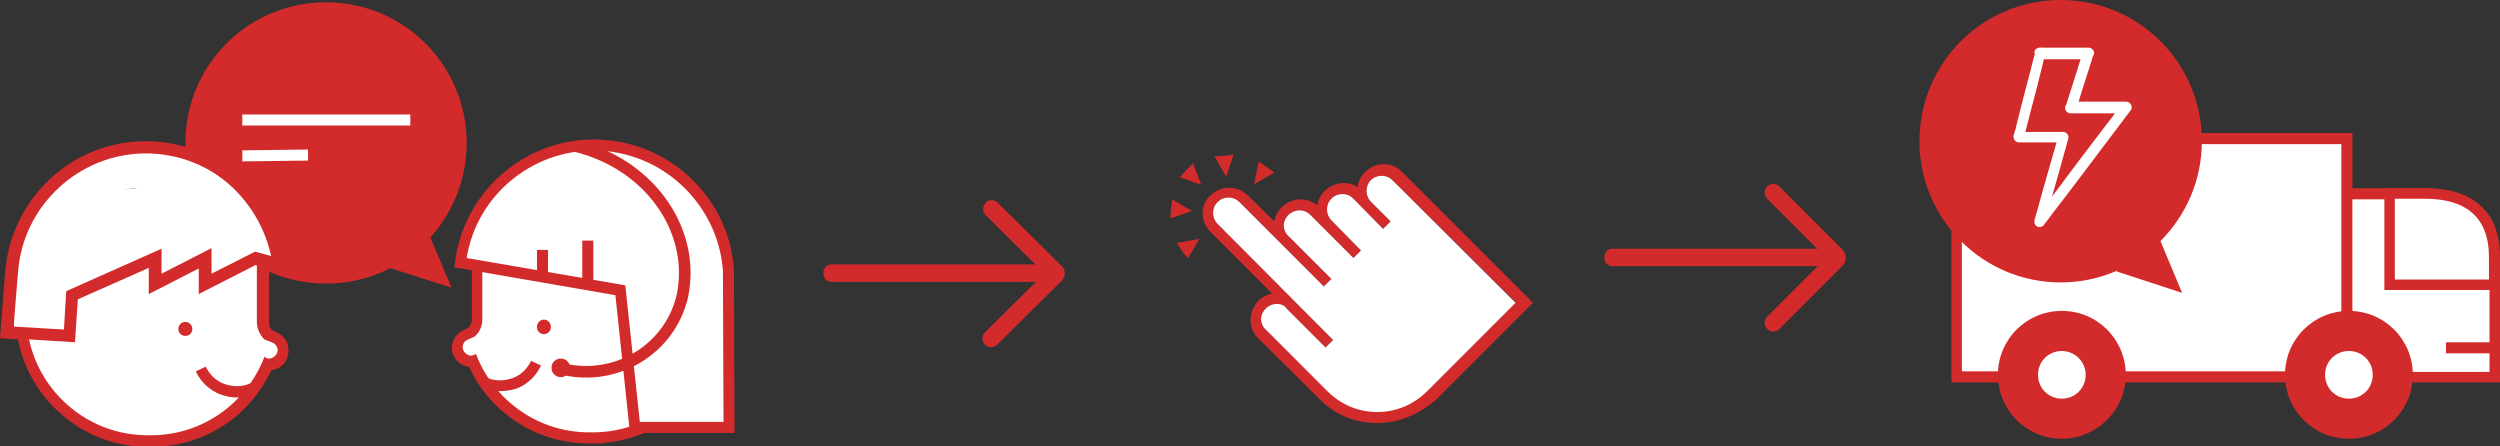 <?xml version="1.0" encoding="utf-8"?>
<!-- Generator: Adobe Illustrator 23.0.2, SVG Export Plug-In . SVG Version: 6.00 Build 0)  -->
<svg version="1.1" id="Capa_1" xmlns="http://www.w3.org/2000/svg" xmlns:xlink="http://www.w3.org/1999/xlink" x="0px" y="0px"
	 viewBox="0 0 430.2 76.8" style="enable-background:new 0 0 430.2 76.8;" xml:space="preserve">
<rect x="0" y="0" width="430.2" height="76.8" fill="#333333" stroke="none"/>
<style type="text/css">
	.st0{fill:#FFFFFF;}
	.st1{fill:#D32B2B;}
	.st2{fill:none;}
	.st3{fill:none;stroke:#D32B2B;stroke-width:2;stroke-miterlimit:10;}
</style>
<g id="Capa_1-2">
	<g>
		<g>
			<path class="st0" d="M417.2,33.3h-20.3v16h3.1v15.6h29.3V44.8C429.3,42,429.3,33.3,417.2,33.3"/>
			<path class="st1" d="M430.2,65.8h-31.1V50.3H396V32.4h21.2c5.5,0,9.3,1.7,11.4,5.1c1.6,2.7,1.6,5.8,1.6,7.3V65.8z M401,64h27.4
				V44.8c0-1.4,0-4-1.4-6.3c-1.7-2.8-5-4.2-9.8-4.2h-19.4v14.2h3.1L401,64L401,64z"/>
			<rect x="420.9" y="58.9" class="st1" width="8.1" height="1.9"/>
			<polygon class="st0" points="403.8,23.9 397,23.9 336.7,23.9 336.7,64.8 403.8,64.8 			"/>
			<path class="st1" d="M404.8,65.8h-69V22.9H397l7.8,0L404.8,65.8L404.8,65.8z M337.6,63.9h65.3V24.8l-5.9,0h-59.4L337.6,63.9
				L337.6,63.9z"/>
			<path class="st1" d="M378.9,24.3c0,13.4-10.9,24.3-24.3,24.3s-24.3-10.9-24.3-24.3S341.1,0,354.6,0S378.9,10.9,378.9,24.3"/>
			<polygon class="st1" points="367.6,43.1 364.2,46.7 375.5,50.4 370.9,39.4 			"/>
			<path class="st0" d="M362.3,64.5c0,4.2-3.4,7.5-7.5,7.5s-7.5-3.4-7.5-7.5s3.4-7.5,7.5-7.5S362.3,60.3,362.3,64.5"/>
			<path class="st1" d="M354.8,75.5c-6.1,0-11-4.9-11-11s4.9-11,11-11s11,4.9,11,11S360.8,75.5,354.8,75.5z M354.8,60.4
				c-2.3,0-4.1,1.8-4.1,4.1s1.8,4.1,4.1,4.1s4.1-1.8,4.1-4.1S357,60.4,354.8,60.4z"/>
			<path class="st0" d="M411.8,64.5c0,4.2-3.4,7.5-7.5,7.5s-7.5-3.4-7.5-7.5s3.4-7.5,7.5-7.5S411.8,60.3,411.8,64.5"/>
			<path class="st1" d="M404.2,75.5c-6.1,0-11-4.9-11-11s4.9-11,11-11s11,4.9,11,11S410.3,75.5,404.2,75.5z M404.2,60.4
				c-2.3,0-4.1,1.8-4.1,4.1s1.8,4.1,4.1,4.1s4.1-1.8,4.1-4.1S406.5,60.4,404.2,60.4z"/>
			<path class="st0" d="M429.3,44.7c0-2.8,0-11.4-12-11.4h-6V49h18C429.3,49,429.3,44.7,429.3,44.7z"/>
			<path class="st1" d="M430.2,49.9h-19.9V32.4h6.9c5.5,0,9.3,1.7,11.3,5.1c1.6,2.7,1.6,5.8,1.6,7.2h-0.9l0.9,0L430.2,49.9
				L430.2,49.9z M412.2,48.1h16.1v-3.4c0-1.4,0-4-1.4-6.3c-1.7-2.8-4.9-4.2-9.7-4.2h-5.1V48.1z"/>
		</g>
		<path class="st0" d="M350.9,10.2h8.4l-0.9-1.2c-0.3,1.1-0.7,2.1-1,3.2c-0.5,1.7-1.1,3.4-1.6,5c-0.1,0.4-0.2,0.8-0.4,1.1
			c-0.2,0.6,0.3,1.2,0.9,1.2h9.5l-0.8-1.4c-0.5,0.7-1,1.3-1.5,2l-3.6,4.7l-4.3,5.7c-1.2,1.7-2.5,3.3-3.7,4.9
			c-0.6,0.8-1.2,1.6-1.8,2.4c0,0,0,0,0,0l1.7,0.7c0.1-0.5,0.3-1,0.4-1.5l1-3.5c0.4-1.4,0.8-2.8,1.2-4.2l1-3.6
			c0.2-0.6,0.3-1.2,0.5-1.8v0c0.2-0.6-0.3-1.2-0.9-1.2h-7.7l0.9,1.2c0.1-0.5,0.3-1,0.4-1.5l0.9-3.5c0.4-1.4,0.7-2.8,1.1-4.2l0.9-3.6
			c0.1-0.6,0.3-1.2,0.5-1.8c0,0,0,0,0,0c0.1-0.5-0.1-1-0.6-1.1s-1,0.1-1.1,0.6s-0.3,1-0.4,1.4l-0.9,3.5l-1.1,4.2l-0.9,3.6
			c-0.1,0.6-0.3,1.2-0.5,1.8c0,0,0,0,0,0c-0.1,0.6,0.3,1.2,0.9,1.2h7.7l-0.9-1.2c-0.1,0.5-0.3,1-0.4,1.5l-1,3.5l-1.2,4.2l-1,3.6
			c-0.2,0.6-0.3,1.2-0.5,1.8v0c-0.1,0.5,0.1,0.9,0.5,1.1c0.5,0.2,0.9,0,1.2-0.4c0.5-0.7,1-1.3,1.5-2l3.6-4.7
			c1.4-1.9,2.9-3.8,4.3-5.7l3.7-4.9c0.6-0.8,1.2-1.6,1.8-2.4c0,0,0,0,0,0c0.2-0.3,0.1-0.7,0-0.9c-0.2-0.3-0.5-0.5-0.8-0.5h-9.5
			l0.9,1.2c0.3-1,0.7-2.1,1-3.2l1.6-5c0.1-0.4,0.2-0.8,0.4-1.1c0.2-0.6-0.3-1.2-0.9-1.2h-8.4c-0.5,0-1,0.4-0.9,0.9
			S350.4,10.2,350.9,10.2L350.9,10.2z"/>
		<g>
			<path class="st1" d="M31.9,24.6c0,13.4,10.8,24.2,24.2,24.2S80.3,38,80.3,24.6S69.5,0.4,56.1,0.4S31.9,11.2,31.9,24.6"/>
			<polygon class="st1" points="69.8,42.3 66.4,45.9 77.7,49.5 73.1,38.6 			"/>
			<rect x="41.7" y="19.7" class="st0" width="28.9" height="1.9"/>
			
				<rect x="41.7" y="25.8" transform="matrix(1 -1.239152e-02 1.239152e-02 1 -0.328 0.589)" class="st0" width="11.3" height="1.9"/>
		</g>
		<g>
			<path class="st0" d="M24.5,75.9L24.5,75.9C12.9,75.4,3.6,65.8,3.6,54.1c0-3.5,0.8-6.9,2.4-10l0,0L7,42.4v0
				c3.9-6.1,10.4-9.8,17.5-10.1v-0.1h0.9c0.1,0,0.2,0,0.3,0H26c8,0,15.4,4.4,19.2,11.5l0.1,0.2v11.5c0,0.8,0.3,1.5,0.9,2.1
				c0,0,0,0,0.1,0.1l1.2,0.6c1.2,0.6,1.6,2,1,3.2c-0.4,0.8-1.2,1.3-2.1,1.3l0,0c-0.1,0-0.2,0-0.3,0c-1.6,3.7-4.2,6.9-7.5,9.3
				c-3.7,2.6-8,4-12.5,4L24.5,75.9L24.5,75.9z"/>
			<path class="st1" d="M33.1,56.6c0,0.7-0.5,1.2-1.2,1.2s-1.2-0.5-1.2-1.2s0.5-1.2,1.2-1.2S33.1,56,33.1,56.6"/>
			<path class="st0" d="M43.5,66.9c-3.4,1.6-7.5,0.1-9-3.3"/>
			<path class="st1" d="M40.7,68.4c-0.9,0-1.8-0.2-2.7-0.5c-1.9-0.7-3.5-2.2-4.3-4l1.7-0.8c0.7,1.4,1.8,2.5,3.3,3s3.1,0.5,4.5-0.2
				l0.8,1.7C42.9,68.2,41.8,68.4,40.7,68.4z"/>
			<g>
				<path class="st2" d="M35.4,48.8l0-4.4l-8.6,4.4l0-4.4l-14.3,6.4l-0.5,7l-7.1-0.4C6.4,67.3,15,74.9,25.4,74.9c0,0,0,0,0.1,0l0,0
					c0.2,0,0.3,0,0.5,0l0,0c8.9,0,16.5-5.6,19.5-13.5l0.2,0.1c0.2,0.1,0.4,0.2,0.6,0.2c0.5,0,1-0.3,1.3-0.8c0.4-0.7,0.1-1.6-0.6-1.9
					l-1.3-0.6c-0.1-0.1-0.1-0.1-0.2-0.2c-0.7-0.7-1.1-1.7-1.1-2.8V44.6L44,44.5C44,44.5,35.4,48.8,35.4,48.8z"/>
				<path class="st0" d="M26,33.2L26,33.2c-0.2,0-0.3,0-0.5,0v0c0,0,0,0-0.1,0c-7.4,0-13.9,3.9-17.6,9.7l-0.9,1.5
					c-1.5,2.9-2.3,6.1-2.3,9.6c0,1.1,0.1,2.2,0.3,3.3l7.1,0.4l0.5-7l14.3-6.4l0,4.4l8.6-4.4l0,4.4l8.6-4.4l0.3,0.1v-0.4
					C40.8,37.6,33.9,33.2,26,33.2L26,33.2z"/>
				<path class="st0" d="M24.3,31.9C24.3,31.9,24.4,31.9,24.3,31.9h0.5"/>
				<path class="st0" d="M44.9,43.8l0.2,0.4v1.4l1.9,0.5c-1.4-11.4-11.2-20.3-23-20.3S2,35.4,1.1,47.4L0.6,57.7l5-0.3
					c-0.2-1-1-2.6-1-3.7c0-3.6,1.1-5.1,2.7-8.3l1.6-0.5l-0.5-0.1l1.8-2.1L10,42.2l-0.4-0.7c2-3.2,2.3-3.8,5.5-5.6
					c2.8-1.6,5.3-3.3,8.6-3.6l-1.3-0.5"/>
			</g>
			<path class="st1" d="M47.8,57.3l-1-0.5c-0.4-0.4-0.5-0.9-0.5-1.4v-9.2l3.1,0.9l-0.2-1.6c-1.5-12.1-11.9-21.2-24.1-21.2
				c-6.2,0-12,2.3-16.5,6.5C4.1,35,1.4,40.7,0.9,46.7L0,58.2l3.1,0.2c0.8,4.4,3,8.5,6.3,11.8c3.9,3.9,8.9,6.2,14.2,6.6v0.1H25l0,0h1
				c4.7,0,9.2-1.4,13.1-4.1c3.3-2.3,5.9-5.5,7.6-9.1c1.1-0.1,2.1-0.8,2.6-1.8C50.1,60.1,49.5,58.1,47.8,57.3z M3.1,46.9
				c0.8-11.5,10.5-20.5,22-20.5c10.6,0,19.6,7.5,21.7,17.7l-2.9-0.8l-7.5,3.8l0-4.4l-8.6,4.4l0-4.3l-16.4,7.3l-0.4,6.6l-8.6-0.5
				C2.3,56.2,3.1,46.9,3.1,46.9z M47.6,60.9c-0.3,0.5-0.8,0.8-1.3,0.8c-0.2,0-0.4,0-0.6-0.2l-0.2-0.1c-3,7.9-10.6,13.5-19.5,13.5
				l0,0c-0.2,0-0.3,0-0.5,0l0,0c0,0,0,0-0.1,0c-10,0-18.4-7.1-20.4-16.5l7.9,0.5l0.5-7.4l12.2-5.4l0,4.5l8.6-4.4l0,4.4l9.8-5
				l0.2,0.1v9.7c0,1,0.4,2,1.1,2.8c0.1,0.1,0.1,0.1,0.2,0.2L47,59C47.7,59.4,48,60.2,47.6,60.9L47.6,60.9z"/>
		</g>
		<path class="st0" d="M101.9,75.5c-0.1,0-0.2,0-0.3,0h-0.2c-4.5,0-8.8-1.4-12.5-3.9c-3.3-2.4-5.9-5.6-7.5-9.3c-0.1,0-0.2,0-0.3,0
			c-0.9,0-1.7-0.5-2.1-1.3c-0.6-1.2-0.1-2.6,1.1-3.2l1.2-0.6c0,0,0.1,0,0.1-0.1c0.6-0.6,0.9-1.3,0.9-2.1V43.6l0.1-0.2
			c3.8-7.1,11.2-11.5,19.2-11.5h1.4V32c7.2,0.3,13.7,4,17.5,10.1l0,0l0.9,1.6v0c1.6,3.1,2.5,6.5,2.5,10c0,11.7-9.3,21.3-20.9,21.8v0
			C102.8,75.5,102,75.5,101.9,75.5L101.9,75.5L101.9,75.5z"/>
		<path class="st1" d="M101.9,32.8L101.9,32.8C101.9,32.8,101.9,32.8,101.9,32.8c7.5,0,14,3.9,17.7,9.7l0.9,1.5
			c1.5,2.9,2.3,6.1,2.3,9.6c0,11.5-9.3,20.8-20.8,20.8c0,0,0,0-0.1,0l0,0c-0.2,0-0.3,0-0.5,0l0,0c-8.9,0-16.5-5.6-19.5-13.5
			l-0.2,0.1c-0.2,0.1-0.4,0.2-0.6,0.2c-0.5,0-1-0.3-1.3-0.8c-0.4-0.7-0.1-1.6,0.6-1.9l1.3-0.6c0.1-0.1,0.1-0.1,0.2-0.2
			C82.6,57,83,56,83,55V43.8c3.5-6.5,10.4-11,18.4-11l0,0C101.6,32.8,101.7,32.8,101.9,32.8 M103.8,30.9h-1.9c0,0,0,0-0.1,0h-0.4
			c-8.4,0-16,4.6-20,11.9l-0.2,0.4V55c0,0.5-0.2,1-0.6,1.4l-1,0.5c-1.6,0.8-2.3,2.8-1.5,4.4c0.5,1,1.5,1.7,2.6,1.8
			c1.7,3.7,4.3,6.8,7.6,9.1c3.8,2.7,8.4,4.1,13.1,4.1h2.4v-0.1c5.4-0.4,10.4-2.7,14.3-6.6c4.3-4.3,6.7-10,6.7-16.1
			c0-3.6-0.9-7.3-2.6-10.5l0,0l0,0l-0.9-1.5l0,0l0,0c-2-3.2-4.8-5.8-8.1-7.7c-2.8-1.6-6-2.6-9.3-2.8L103.8,30.9L103.8,30.9z"/>
		<path class="st1" d="M92.4,56.3c0,0.7,0.6,1.2,1.2,1.2s1.2-0.5,1.2-1.2S94.3,55,93.6,55S92.4,55.6,92.4,56.3"/>
		<path class="st0" d="M83.9,66.5c3.4,1.6,7.4,0.1,9-3.3"/>
		<path class="st1" d="M86,67.3c-1.1,0-2.2-0.2-3.2-0.7l0.8-1.7c1.4,0.7,3,0.7,4.5,0.2s2.6-1.6,3.3-3l1.7,0.8
			c-0.9,1.9-2.4,3.3-4.3,4C87.8,67.2,86.9,67.3,86,67.3z"/>
		<path class="st0" d="M106.8,49.9l-27.5-4.7c1.4-11.4,11.2-20.3,23-20.3s22.2,9.5,23.1,21.5l0.1,27.1h-16.2
			C109.3,73.5,106.8,49.9,106.8,49.9z"/>
		<path class="st1" d="M126.4,74.5h-18l-2.5-23.7L78.2,46l0.1-0.9c1.5-12,11.8-21.1,23.9-21.1c6.1,0,12,2.3,16.5,6.5
			c4.5,4.2,7.2,9.8,7.6,15.9v0.1L126.4,74.5L126.4,74.5z M110.1,72.6h14.4l-0.1-26.1c-0.9-11.5-10.6-20.6-22.2-20.6
			c-10.9,0-20.2,7.9-21.9,18.5l27.3,4.7L110.1,72.6L110.1,72.6z"/>
		<rect x="100.2" y="41.4" class="st1" width="1.9" height="7.8"/>
		<rect x="92.4" y="43" class="st1" width="1.9" height="4.5"/>
		<path class="st1" d="M237,72.8c-3.7,0-7.3-1.4-9.9-4.1l-10.6-10.5c-0.9-0.8-1.3-2-1.3-3.2s0.5-2.3,1.3-3.2
			c0.7-0.7,1.5-1.1,2.4-1.3l-10.6-10.6c-1.8-1.8-1.8-4.6,0-6.3c0.9-0.8,2-1.3,3.2-1.3s2.3,0.5,3.2,1.3l4.6,4.5
			c0.1-0.9,0.6-1.8,1.3-2.5c0.9-0.8,2-1.3,3.2-1.3l0,0c1.1,0,2.1,0.4,2.9,1c0.1-0.9,0.6-1.8,1.3-2.5c0.9-0.8,2-1.3,3.2-1.3
			c0.9,0,1.7,0.2,2.4,0.7c0.1-1,0.6-1.9,1.3-2.6c1.8-1.8,4.6-1.8,6.4,0l22.5,22.5l-16.6,16.6C244.2,71.3,240.7,72.8,237,72.8
			L237,72.8z M219.7,52.3c-0.7,0-1.4,0.3-1.9,0.8c-0.5,0.5-0.8,1.2-0.8,1.8s0.3,1.4,0.8,1.8l10.6,10.5c2.3,2.3,5.3,3.6,8.6,3.6
			s6.3-1.3,8.6-3.6l15.2-15.2L239.6,31c-1-1-2.7-1-3.7,0s-1,2.7,0,3.7l3.4,3.4l-1.3,1.3l-5.1-5.2c-0.5-0.5-1.1-0.8-1.9-0.8
			s-1.4,0.3-1.9,0.8c-1,1-1,2.7,0,3.7l5.1,5.2l-1.3,1.3l-7.4-7.4c-0.5-0.5-1.1-0.8-1.9-0.8c-0.7,0-1.4,0.3-1.9,0.8
			c-0.5,0.5-0.8,1.2-0.8,1.8s0.3,1.4,0.8,1.8l7.4,7.4l-1.3,1.3l-14.5-14.5c-0.5-0.5-1.1-0.8-1.9-0.8s-1.4,0.3-1.9,0.8
			c-1,1-1,2.7,0,3.7l19.9,20l-1.3,1.3l-6.7-6.7C221.1,52.6,220.4,52.3,219.7,52.3L219.7,52.3z"/>
		<polygon class="st1" points="204.1,29.3 203,30.5 206.7,31.8 205.3,28.1 		"/>
		<polygon class="st1" points="201.5,36 201.7,34.3 205.1,36.3 201.4,37.6 		"/>
		<polygon class="st1" points="203.4,43.2 202.5,41.8 206.4,41.1 204.4,44.5 		"/>
		<polygon class="st1" points="210.7,26.8 209,26.9 211,30.4 212.3,26.6 		"/>
		<polygon class="st1" points="217.9,28.7 216.6,27.8 215.8,31.7 219.3,29.7 		"/>
		<path class="st3" d="M96.1,63.3c9,2.6,18.5-2.5,21.1-11.5"/>
		<path class="st3" d="M117.2,51.9c3-11.5-4.9-23.4-17.9-26.7"/>
		<path class="st1" d="M94.9,63.3c0,0.9,0.7,1.6,1.6,1.6s1.6-0.7,1.6-1.6s-0.7-1.6-1.6-1.6S94.9,62.4,94.9,63.3"/>
		<path class="st0" d="M219.7,52.3c-0.7,0-1.4,0.3-1.9,0.8c-0.5,0.5-0.8,1.2-0.8,1.8s0.3,1.4,0.8,1.8l10.6,10.6
			c2.3,2.3,5.3,3.6,8.6,3.6s6.3-1.3,8.6-3.6l15.2-15.2L239.6,31c-1-1-2.7-1-3.7,0s-1,2.7,0,3.7l3.4,3.4l-1.3,1.3l-5.1-5.2
			c-0.5-0.5-1.1-0.8-1.9-0.8s-1.4,0.3-1.9,0.8c-1,1-1,2.7,0,3.7l5.1,5.2l-1.3,1.3l-7.4-7.4c-0.5-0.5-1.1-0.8-1.9-0.8
			c-0.7,0-1.4,0.3-1.9,0.8c-0.5,0.5-0.8,1.2-0.8,1.8s0.3,1.4,0.8,1.8l7.4,7.4l-1.3,1.3l-14.5-14.5c-0.5-0.5-1.1-0.8-1.9-0.8
			s-1.4,0.3-1.9,0.8c-1,1-1,2.7,0,3.7l19.9,20l-1.3,1.3l-6.7-6.7C221.1,52.6,220.5,52.3,219.7,52.3L219.7,52.3z"/>
		<path class="st1" d="M143.1,48.5c12.9,0,25.8,0,38.7,0c1.9,0,1.9-3,0-3c-12.9,0-25.8,0-38.7,0C141.2,45.5,141.2,48.5,143.1,48.5
			L143.1,48.5z"/>
		<path class="st1" d="M182.7,45.8c-3.2-3.2-6.4-6.4-9.6-9.5l-1.4-1.4c-0.6-0.6-1.6-0.6-2.1,0s-0.6,1.5,0,2.1
			c3.2,3.2,6.4,6.4,9.6,9.5l1.4,1.4c0.6,0.6,1.6,0.6,2.1,0S183.2,46.3,182.7,45.8L182.7,45.8z"/>
		<path class="st1" d="M180.5,46.3l-9.6,9.5l-1.4,1.4c-0.6,0.6-0.6,1.5,0,2.1s1.6,0.6,2.1,0l9.6-9.5l1.4-1.4c0.6-0.6,0.6-1.5,0-2.1
			S181.1,45.8,180.5,46.3L180.5,46.3z"/>
		<path class="st1" d="M277.5,45.8c12.9,0,25.8,0,38.7,0c1.9,0,1.9-3,0-3c-12.9,0-25.8,0-38.7,0C275.6,42.8,275.6,45.8,277.5,45.8
			L277.5,45.8z"/>
		<path class="st1" d="M317.1,43c-3.2-3.2-6.4-6.4-9.5-9.5l-1.4-1.4c-0.6-0.6-1.5-0.6-2.1,0s-0.6,1.5,0,2.1c3.2,3.2,6.4,6.4,9.5,9.5
			l1.4,1.4c0.6,0.6,1.5,0.6,2.1,0S317.6,43.6,317.1,43L317.1,43z"/>
		<path class="st1" d="M315,43.6c-3.2,3.2-6.4,6.4-9.5,9.5l-1.4,1.4c-0.6,0.6-0.6,1.5,0,2.1s1.5,0.6,2.1,0c3.2-3.2,6.4-6.4,9.5-9.5
			l1.4-1.4c0.6-0.6,0.6-1.5,0-2.1S315.5,43,315,43.6L315,43.6z"/>
	</g>
</g>
</svg>
